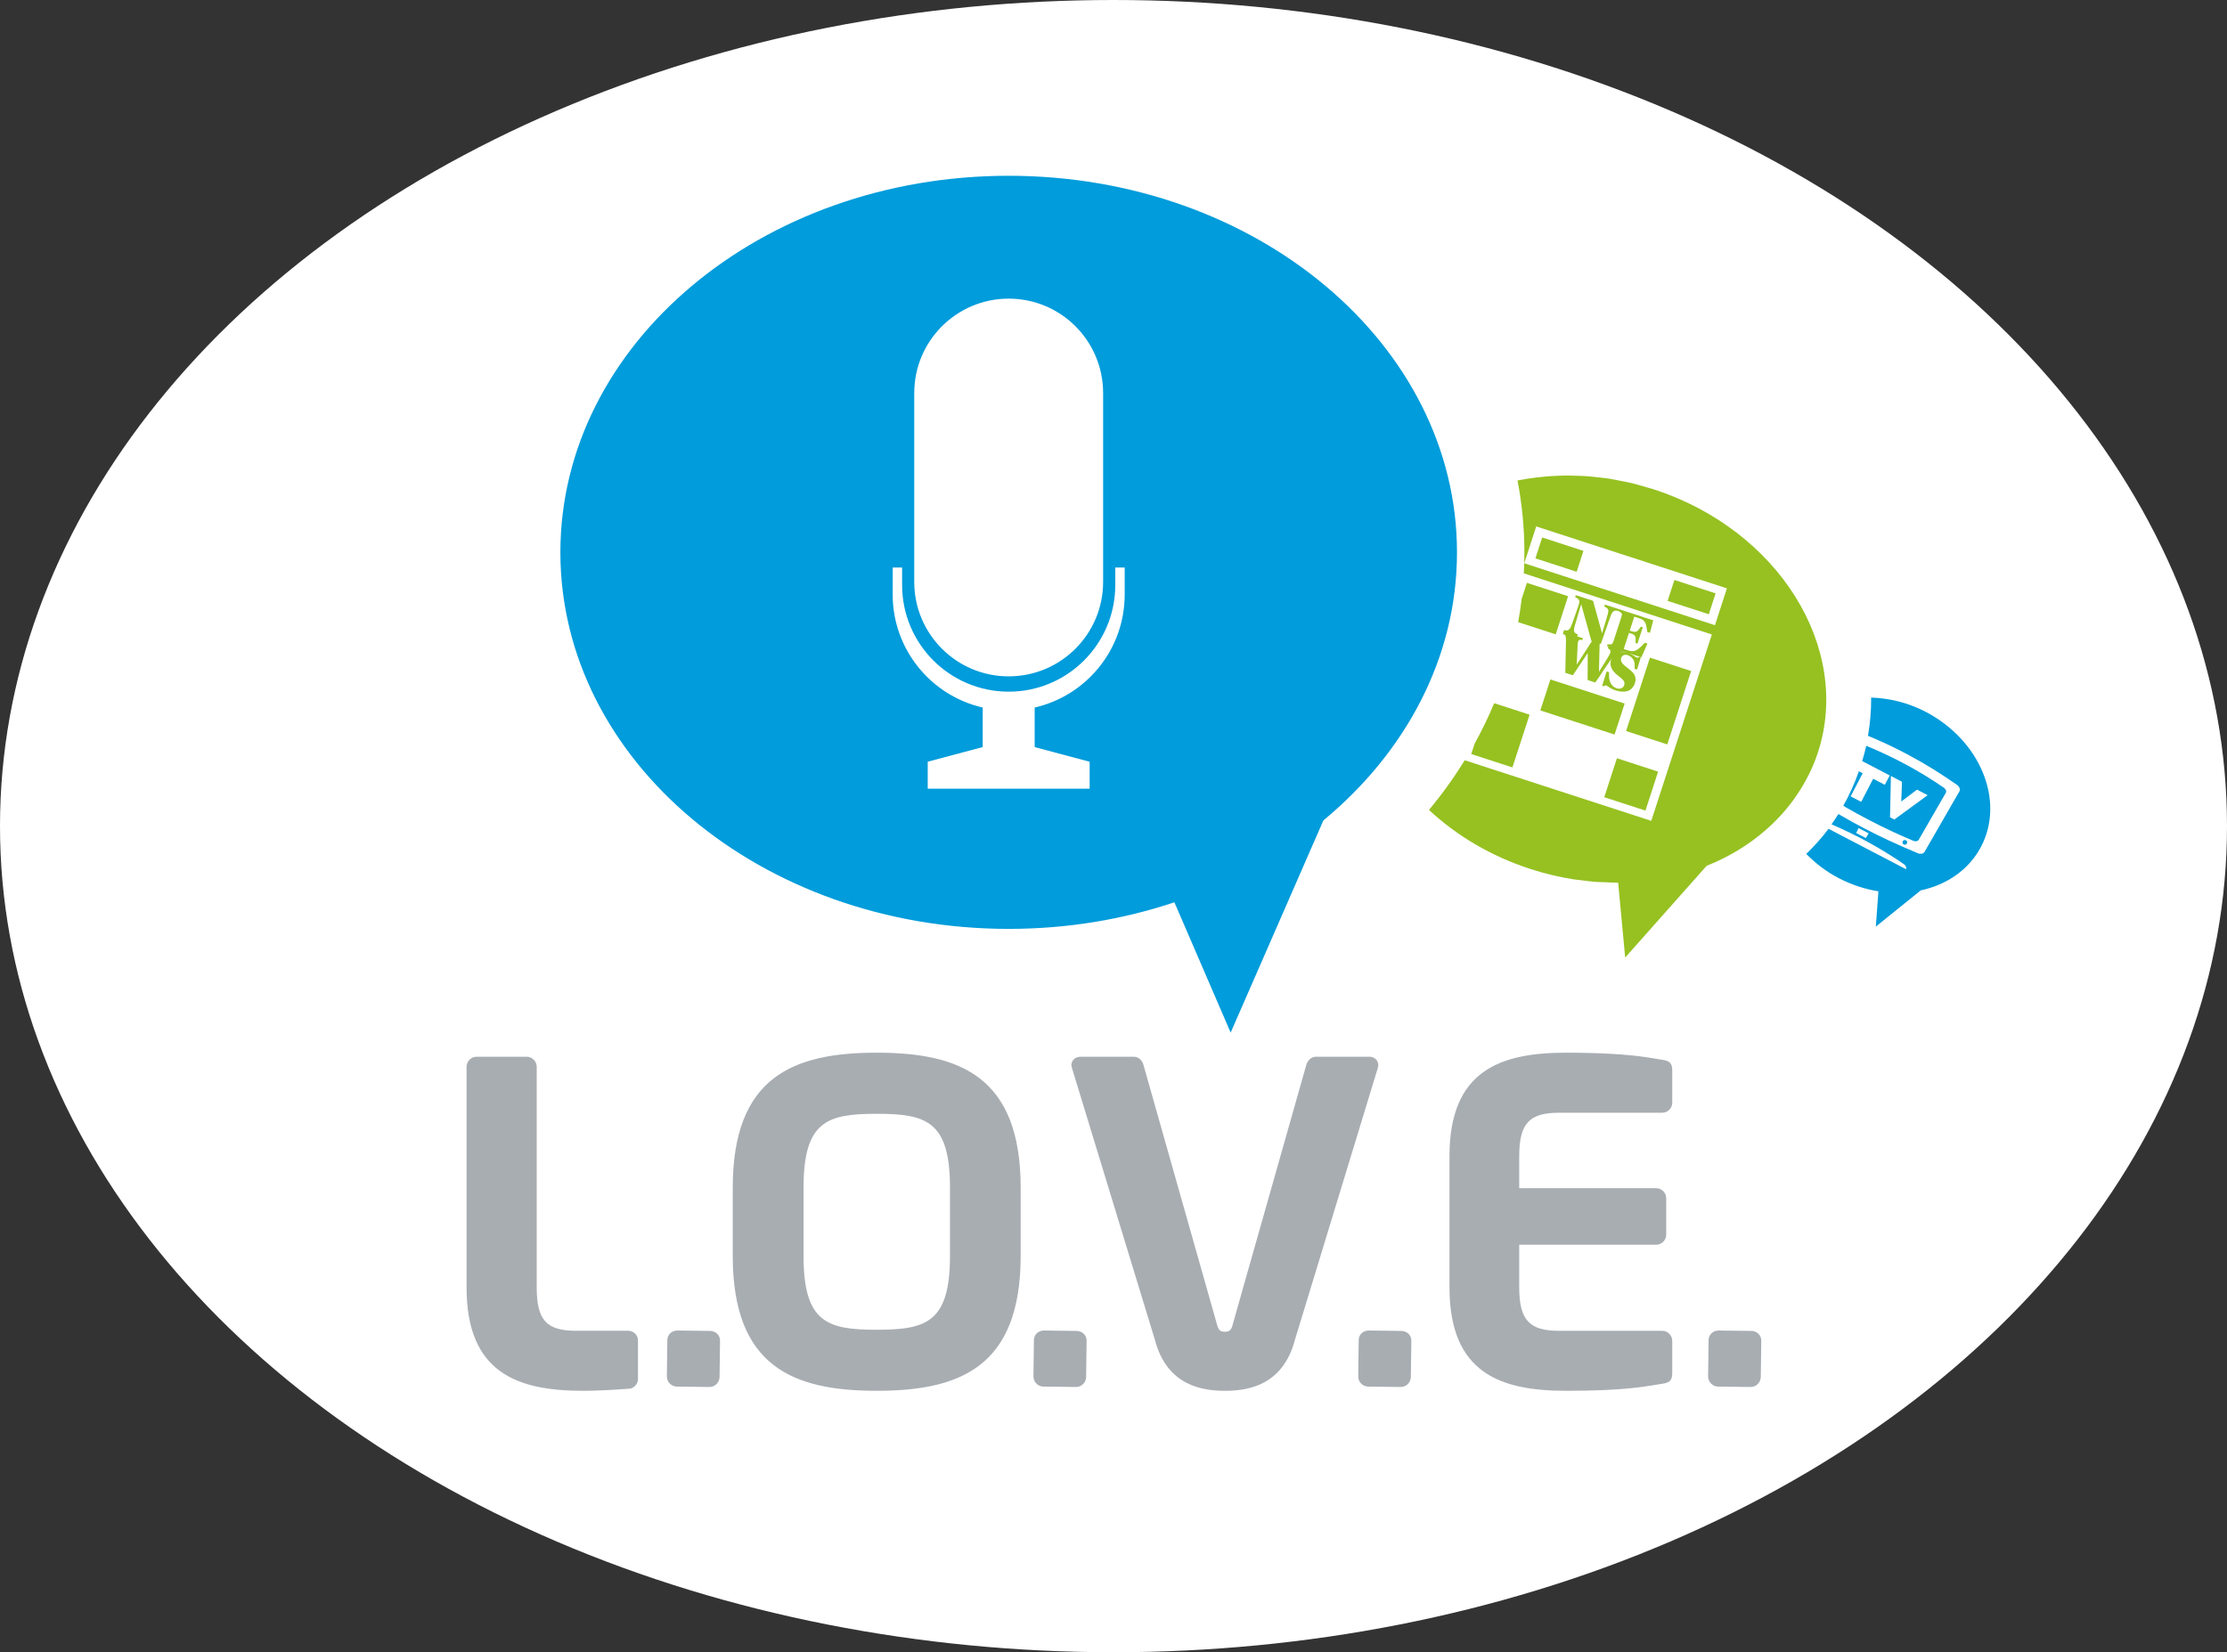 <?xml version="1.0" encoding="utf-8"?>
<!-- Generator: Adobe Illustrator 24.1.0, SVG Export Plug-In . SVG Version: 6.00 Build 0)  -->
<svg version="1.1" id="Laag_1" xmlns="http://www.w3.org/2000/svg" xmlns:xlink="http://www.w3.org/1999/xlink" x="0px" y="0px"
	 viewBox="0 0 380 282" enable-background="new 0 0 380 282" xml:space="preserve">
<rect x="0" y="0" width="380" height="282" fill="#333333" stroke="none"/>
<ellipse fill="#FFFFFF" cx="190" cy="141" rx="190" ry="141"/>
<path fill="none" d="M149.59,190.09c-8.44,0-12.48,1.24-12.48,12.62v11.63c0,11.37,4.05,12.61,12.48,12.61
	c8.45,0,12.51-1.24,12.51-12.61v-11.63C162.1,191.33,158.04,190.09,149.59,190.09z"/>
<path fill="none" d="M291.22,147.78l-6.54,7.37L291.22,147.78c4.94-1.96,9.26-4.9,12.66-8.62l0,0
	C300.47,142.88,296.15,145.82,291.22,147.78z"/>
<polygon fill="none" points="277.31,163.44 277.31,163.43 276.11,150.65 "/>
<path fill="none" d="M274.53,81.71c0.73,0.11,1.46,0.27,2.2,0.42C276,81.98,275.27,81.82,274.53,81.71z"/>
<path fill="none" d="M278.37,82.45c0.86,0.21,1.72,0.46,2.58,0.72C280.09,82.91,279.23,82.66,278.37,82.45z"/>
<path fill="none" d="M267.57,81.17c-0.23,0-0.45,0.02-0.68,0.02c0.69-0.01,1.38,0.01,2.08,0.03
	C268.5,81.21,268.03,81.17,267.57,81.17z"/>
<path fill="none" d="M270.73,81.29c0.69,0.05,1.38,0.13,2.07,0.21C272.1,81.42,271.41,81.34,270.73,81.29z"/>
<path fill="none" d="M263.29,81.4c0.77-0.07,1.56-0.13,2.34-0.17C264.85,81.27,264.07,81.32,263.29,81.4z"/>
<path fill="none" d="M258.96,82.02L258.96,82.02c1.05-0.21,2.11-0.37,3.19-0.51C261.07,81.64,260.01,81.81,258.96,82.02z"/>
<path fill="none" d="M261.12,148.31c2.5,0.81,5,1.4,7.49,1.78C266.12,149.71,263.62,149.12,261.12,148.31
	c-6.74-2.19-12.59-5.71-17.28-10.06c0,0,0,0,0,0C248.52,142.6,254.37,146.12,261.12,148.31z"/>
<path fill="none" d="M275.7,150.65c0.14,0,0.28,0,0.41,0c-0.74,0.01-1.49-0.04-2.23-0.07C274.49,150.6,275.1,150.65,275.7,150.65z"
	/>
<path fill="none" d="M272.27,150.52c-0.86-0.06-1.73-0.18-2.6-0.3C270.54,150.34,271.41,150.45,272.27,150.52z"/>
<path fill="#009CDB" d="M324.21,128.1l1.43,0.75c3.1,1.65,5.43,3.13,8.29,5.11c0.41,0.29,0.6,0.78,0.42,1.09
	c-1.99,3.45-3.97,6.9-5.96,10.35c-0.18,0.31-0.69,0.42-1.13,0.23c-1.74-0.72-3.37-1.44-4.94-2.17c-2.84-1.32-5.47-2.69-8.19-4.27
	c-0.14-0.08-0.29-0.18-0.43-0.26c-0.38,0.6-0.77,1.19-1.18,1.77c4.33,1.86,8.51,4.14,12.37,6.81c0.14,0.1,0.24,0.22,0.3,0.35
	c0.09,0.17,0.11,0.35,0.03,0.49l-13.21-6.89c-1.14,1.53-2.43,2.94-3.8,4.29c1.57,1.59,3.4,3.02,5.54,4.13
	c2.21,1.15,4.5,1.89,6.77,2.25l-0.44,6.02l7.66-6.18c4.45-0.95,8.25-3.53,10.31-7.49c4.09-7.84-0.16-18.14-9.49-23
	c-3.03-1.58-6.21-2.31-9.28-2.42c0.02,2.19-0.17,4.37-0.54,6.53C320.55,126.34,322.28,127.12,324.21,128.1z M318.38,143.03
	c-0.54-0.29-1.09-0.57-1.65-0.85c0.13-0.28,0.27-0.57,0.4-0.85l1.72,0.9C318.69,142.49,318.53,142.76,318.38,143.03z"/>
<path fill="#009CDB" d="M303.88,139.16c1.01-1.1,1.94-2.27,2.77-3.52C305.82,136.89,304.89,138.06,303.88,139.16L303.88,139.16z"/>
<path fill="#009CDB" d="M323.08,142.01c1.13,0.52,2.27,1.03,3.43,1.51c0.35,0.14,0.74,0.06,0.88-0.18c1.54-2.68,3.09-5.36,4.64-8.04
	c0.14-0.24-0.01-0.62-0.33-0.84c-4.12-2.86-8.61-5.26-13.26-7.17c-0.19,0.88-0.43,1.74-0.69,2.61l4.7,2.45l-0.84,1.6l-1.98-1.03
	l-2.05,3.94l-1.8-0.94l2.06-3.94l-0.65-0.34c-0.72,2.05-1.61,4.02-2.66,5.89c0.12,0.07,0.24,0.15,0.36,0.22
	C317.55,139.29,320.28,140.71,323.08,142.01z M322.65,132.44l1.89,0.99l-0.12,3.37l2.69-2.03l1.81,0.95l-5.69,4.16l-0.73-0.39
	L322.65,132.44z"/>
<path fill="#009CDB" d="M325.38,143.96c0.1-0.2,0.03-0.44-0.17-0.54c-0.19-0.1-0.43-0.03-0.54,0.17c-0.1,0.19-0.03,0.43,0.17,0.54
	C325.04,144.23,325.28,144.15,325.38,143.96z"/>
<path fill="#96C121" d="M261.12,148.31c2.49,0.81,5,1.4,7.48,1.79c0.36,0.05,0.71,0.08,1.07,0.12c0.87,0.12,1.74,0.23,2.6,0.3
	c0.54,0.04,1.07,0.04,1.61,0.06c0.74,0.03,1.49,0.08,2.23,0.07l1.2,12.78l7.36-8.29l6.54-7.37c4.94-1.96,9.25-4.9,12.66-8.62
	c1.01-1.1,1.94-2.27,2.77-3.52c1.48-2.2,2.71-4.6,3.56-7.2c5.81-17.89-6.73-38-28.04-44.92c-0.4-0.13-0.81-0.22-1.22-0.35
	c-0.86-0.25-1.72-0.51-2.58-0.72c-0.55-0.13-1.09-0.22-1.64-0.33c-0.73-0.15-1.47-0.3-2.2-0.42c-0.58-0.09-1.16-0.14-1.74-0.21
	c-0.69-0.08-1.38-0.16-2.07-0.21c-0.59-0.04-1.18-0.05-1.76-0.07c-0.69-0.02-1.39-0.04-2.08-0.03c-0.42,0.01-0.84,0.02-1.25,0.04
	c-0.78,0.03-1.57,0.09-2.34,0.17c-0.38,0.04-0.77,0.07-1.15,0.12c-1.08,0.13-2.14,0.3-3.19,0.51c0.76,3.99,1.17,8.08,1.17,12.25
	c0,1.2-0.04,2.4-0.1,3.6l32.09,10.43l-10.34,31.81l-31.83-10.34c-1.81,2.93-3.84,5.76-6.1,8.48
	C248.52,142.6,254.38,146.12,261.12,148.31z M260.09,96.14l2.04-6.29l32.54,10.57l-2.04,6.29L260.09,96.14z"/>
<path fill="#96C121" d="M267.21,109.37l-0.12,5.46l1.29,0.42l2.54-3.79l-0.02,4.61l1.3,0.42l0.78-1.12c0.31-0.49,0.6-0.92,0.85-1.29
	c0.6-0.88,1-1.45,1.21-1.75c-0.04,0.09-0.1,0.15-0.13,0.25c-0.31,0.94,0.04,1.81,1.03,2.61l0.62,0.5c0.17,0.14,0.32,0.28,0.44,0.44
	c0.19,0.24,0.24,0.51,0.15,0.79c-0.07,0.24-0.22,0.41-0.45,0.53c-0.24,0.12-0.52,0.13-0.83,0.03c-0.28-0.09-0.52-0.25-0.72-0.45
	c-0.26-0.27-0.43-0.61-0.52-0.99c-0.08-0.35-0.1-0.79-0.07-1.32l-0.42-0.12l-0.76,2.45l0.25,0.08c0.19-0.12,0.33-0.17,0.43-0.14
	c0.09,0.03,0.19,0.09,0.32,0.18c0.38,0.28,0.81,0.51,1.29,0.66c0.73,0.24,1.37,0.28,1.92,0.15c0.32-0.08,0.6-0.25,0.84-0.49
	c0.25-0.25,0.43-0.55,0.54-0.9c0.22-0.68,0.1-1.28-0.36-1.81c-0.15-0.17-0.42-0.4-0.8-0.7c-0.21-0.16-0.38-0.3-0.53-0.41
	c-0.18-0.16-0.34-0.31-0.47-0.49c-0.22-0.29-0.28-0.59-0.18-0.9c0.07-0.19,0.19-0.34,0.36-0.43c0.22-0.11,0.47-0.13,0.75-0.04
	c0.22,0.08,0.41,0.19,0.59,0.34c0.21,0.18,0.37,0.39,0.47,0.64c0.13,0.32,0.17,0.77,0.11,1.35l0.42,0.13l0.64-2.06l-0.26-0.09
	c-0.15,0.11-0.27,0.15-0.38,0.12c-0.06-0.02-0.13-0.06-0.21-0.11c-0.49-0.33-0.95-0.56-1.38-0.7c-0.48-0.15-0.89-0.18-1.28-0.13
	l0.08-0.25l1.2,0.38l2.33,0.76l1.04-2.35l-0.43-0.14l-0.68,0.66c-0.36,0.36-0.7,0.59-1,0.7c-0.31,0.12-0.7,0.1-1.17-0.04l-0.77-0.25
	l0.9-2.76l0.47,0.16c0.26,0.08,0.44,0.21,0.54,0.37c0.11,0.17,0.15,0.43,0.12,0.78l-0.02,0.42l0.33,0.11l0.91-2.79l-0.33-0.1
	l-0.28,0.4c-0.18,0.25-0.36,0.41-0.55,0.46c-0.16,0.04-0.36,0.03-0.6-0.04l-0.46-0.15l0.77-2.38l0.79,0.25
	c0.26,0.08,0.46,0.18,0.61,0.27c0.22,0.14,0.39,0.33,0.5,0.58c0.11,0.24,0.22,0.75,0.33,1.52l0.44,0.14l0.57-2.14l-4.99-1.62
	l-0.84-0.28l-0.02,0l-0.26-0.09l-2.14-0.69l-0.11,0.33c0.16,0.07,0.26,0.13,0.33,0.16c0.22,0.14,0.34,0.3,0.36,0.49
	c0.03,0.21-0.09,0.74-0.36,1.59l-0.71,2.34l-1.53-5.56l-2.95-0.96l-0.11,0.33c0.49,0.21,0.73,0.47,0.72,0.78
	c0,0.15-0.09,0.49-0.26,1l-0.88,2.51c-0.1,0.27-0.2,0.52-0.31,0.77c-0.18,0.4-0.39,0.6-0.64,0.63c-0.11,0-0.29-0.01-0.53-0.06
	l-0.1,0.32l-0.1,0.3c0.22,0.1,0.38,0.22,0.46,0.37C267.18,108.66,267.21,108.95,267.21,109.37z M272.95,109.85l0.2,0.06l1.36-3.89
	c0.16-0.46,0.29-0.82,0.39-1.07c0.19-0.43,0.4-0.67,0.63-0.72c0.13-0.02,0.33-0.01,0.6,0.04l0-0.01l0.02,0.01l0,0.02l0.18,0.09
	c0.1,0.05,0.19,0.11,0.27,0.19c0.08,0.08,0.13,0.15,0.14,0.22c0.03,0.1-0.01,0.32-0.12,0.65l-1.26,3.86
	c-0.1,0.32-0.2,0.52-0.28,0.59c-0.05,0.04-0.13,0.07-0.24,0.09c-0.1,0.02-0.22,0.01-0.33,0l-0.2-0.03l-0.1,0.32l0.23,0.07l-0.1,0.3
	c0.2,0.1,0.32,0.19,0.38,0.28c0.1,0.13,0.12,0.29,0.05,0.49c-0.07,0.23-0.39,0.79-0.94,1.67l-1,1.59L272.95,109.85z M268.6,107.28
	c0.03-0.21,0.1-0.49,0.21-0.83l0.99-3.33l1.75,6.28l0.08,0.03l-2.59,4.01l0.16-3.42c0.01-0.23,0.04-0.4,0.08-0.54
	c0.05-0.14,0.13-0.24,0.26-0.27c0.09-0.02,0.24-0.01,0.46,0.02l0.1-0.3l-0.98-0.32l0.11-0.33c-0.14-0.06-0.23-0.11-0.28-0.13
	c-0.21-0.12-0.33-0.25-0.36-0.39C268.56,107.64,268.57,107.48,268.6,107.28z"/>
<path fill="#96C121" d="M276.46,111.27c0.39-0.05,0.8-0.01,1.28,0.13l-1.2-0.38L276.46,111.27z"/>
<rect x="267.31" y="114.05" transform="matrix(0.309 -0.951 0.951 0.309 71.772 340.225)" fill="#96C121" width="5.56" height="13.32"/>
<rect x="276.42" y="115.92" transform="matrix(0.309 -0.951 0.951 0.309 81.812 351.827)" fill="#96C121" width="13.17" height="7.39"/>
<rect x="274.88" y="130.21" transform="matrix(0.309 -0.951 0.951 0.309 64.973 357.243)" fill="#96C121" width="6.99" height="7.39"/>
<path fill="#96C121" d="M258.07,130.98l2.93-9l-6.04-1.96c-0.98,2.35-2.1,4.66-3.34,6.91l-0.58,1.77L258.07,130.98z"/>
<path fill="#96C121" d="M267.57,101.76l-7.03-2.28l-0.89,2.73c-0.16,1.34-0.36,2.67-0.6,3.98l6.41,2.08L267.57,101.76z"/>
<rect x="264.14" y="90.89" transform="matrix(0.309 -0.951 0.951 0.309 93.936 318.413)" fill="#96C121" width="3.75" height="7.4"/>
<rect x="286.87" y="98.27" transform="matrix(0.309 -0.951 0.951 0.309 102.453 345.004)" fill="#96C121" width="3.75" height="7.39"/>
<path fill="#009CDB" d="M248.61,94.27c0-35.5-34.25-64.27-76.5-64.27c-42.25,0-76.49,28.77-76.49,64.27
	c0,35.5,34.25,64.27,76.49,64.27c9.99,0,19.52-1.61,28.28-4.54l4.58,10.61l5.02,11.63l8.27-18.92l7.55-17.29
	C239.88,128.39,248.61,112.19,248.61,94.27z M156,67.09c0-8.9,7.21-16.12,16.12-16.12c8.9,0,16.11,7.21,16.11,16.12v32.23
	c0,8.9-7.21,16.12-16.11,16.12c-8.91,0-16.12-7.22-16.12-16.12V67.09z M191.91,101.47c0,9.41-6.56,17.28-15.36,19.29v6.75l9.38,2.5
	v4.6H158.3v-4.6l9.38-2.5v-6.75c-8.8-2.02-15.36-9.89-15.36-19.29v-4.61h1.61v3c0,10.04,8.14,18.19,18.19,18.19
	c10.04,0,18.18-8.15,18.18-18.19v-3h1.61V101.47z"/>
<path fill="#A8ADB2" d="M115.61,227.09c-0.94-0.01-1.72,0.66-1.74,1.62l-0.08,6.2c-0.01,0.95,0.76,1.74,1.7,1.75l5.55,0.07
	c0.94,0.01,1.73-0.76,1.74-1.71l0.08-6.2c0.01-0.95-0.76-1.65-1.7-1.66L115.61,227.09z"/>
<path fill="#A8ADB2" d="M178.16,227.09c-0.94-0.01-1.72,0.66-1.74,1.62l-0.08,6.2c-0.01,0.95,0.76,1.74,1.7,1.75l5.55,0.07
	c0.94,0.01,1.73-0.76,1.74-1.71l0.08-6.2c0.01-0.95-0.76-1.65-1.7-1.66L178.16,227.09z"/>
<path fill="#A8ADB2" d="M233.45,236.66l5.55,0.07c0.94,0.01,1.73-0.76,1.74-1.71l0.08-6.2c0.01-0.95-0.76-1.65-1.69-1.66l-5.55-0.07
	c-0.95-0.01-1.73,0.66-1.74,1.62l-0.08,6.2C231.74,235.86,232.51,236.65,233.45,236.66z"/>
<path fill="#A8ADB2" d="M293.28,227.09c-0.94-0.01-1.72,0.66-1.74,1.62l-0.08,6.2c-0.01,0.95,0.76,1.74,1.7,1.75l5.55,0.07
	c0.94,0.01,1.72-0.76,1.74-1.71l0.08-6.2c0.01-0.95-0.76-1.65-1.7-1.66L293.28,227.09z"/>
<path fill="#A8ADB2" d="M99.51,237.38c1.94,0,4.42-0.11,6.81-0.29c0.43-0.03,0.85-0.06,1.27-0.09c0.72-0.21,1.27-0.85,1.27-1.63
	v-6.6c0-0.95-0.78-1.64-1.72-1.64h-7.68h-1.15c-5,0-6.73-1.73-6.73-7.41v-37.64c0-0.94-0.77-1.72-1.72-1.72h-8.53
	c-0.94,0-1.72,0.78-1.72,1.72v37.64C79.61,234.37,88.32,237.38,99.51,237.38z"/>
<path fill="#A8ADB2" d="M149.59,179.67c-14.21,0-24.56,4.09-24.56,23.05v11.63c0,18.95,10.35,23.03,24.56,23.03
	c14.22,0,24.57-4.09,24.57-23.03v-11.63C174.16,183.76,163.81,179.67,149.59,179.67z M162.1,214.35c0,11.37-4.06,12.61-12.51,12.61
	c-8.44,0-12.48-1.24-12.48-12.61v-11.63c0-11.38,4.05-12.62,12.48-12.62c8.45,0,12.51,1.24,12.51,12.62V214.35z"/>
<path fill="#A8ADB2" d="M209.01,237.38c3.7,0,9.9-0.77,11.97-8.78l14.13-46.35c0-0.17,0.08-0.26,0.08-0.43
	c0-0.86-0.68-1.46-1.55-1.46h-9.13c-0.77,0-1.45,0.69-1.63,1.46l-12.5,44.1c-0.25,1.03-0.52,1.38-1.37,1.38
	c-0.86,0-1.13-0.35-1.39-1.38l-12.49-44.1c-0.16-0.78-0.85-1.46-1.63-1.46h-9.13c-0.87,0-1.56,0.6-1.56,1.46
	c0,0.17,0.09,0.26,0.09,0.43l14.14,46.35C199.1,236.61,205.31,237.38,209.01,237.38z"/>
<path fill="#A8ADB2" d="M267.24,179.67c-11.21,0-19.91,3.01-19.91,17.66v22.39c0,14.65,8.7,17.66,19.91,17.66
	c10.26,0,13.62-0.77,16.38-1.2c1.3-0.17,1.72-0.6,1.72-1.81v-5.51c0-0.94-0.77-1.72-1.72-1.72h-17.58c-4.99,0-6.81-1.73-6.81-7.41
	v-7.28h23.36c0.94,0,1.72-0.77,1.72-1.72v-6.21c0-0.95-0.78-1.72-1.72-1.72h-23.36v-5.47c0-5.68,1.81-7.41,6.81-7.41h17.58
	c0.95,0,1.72-0.77,1.72-1.72v-5.51c0-1.2-0.43-1.64-1.72-1.81c-2.14-0.34-4.7-0.88-10.55-1.1c-0.62-0.02-1.25-0.04-1.95-0.06
	C269.94,179.69,268.67,179.67,267.24,179.67z"/>
</svg>
